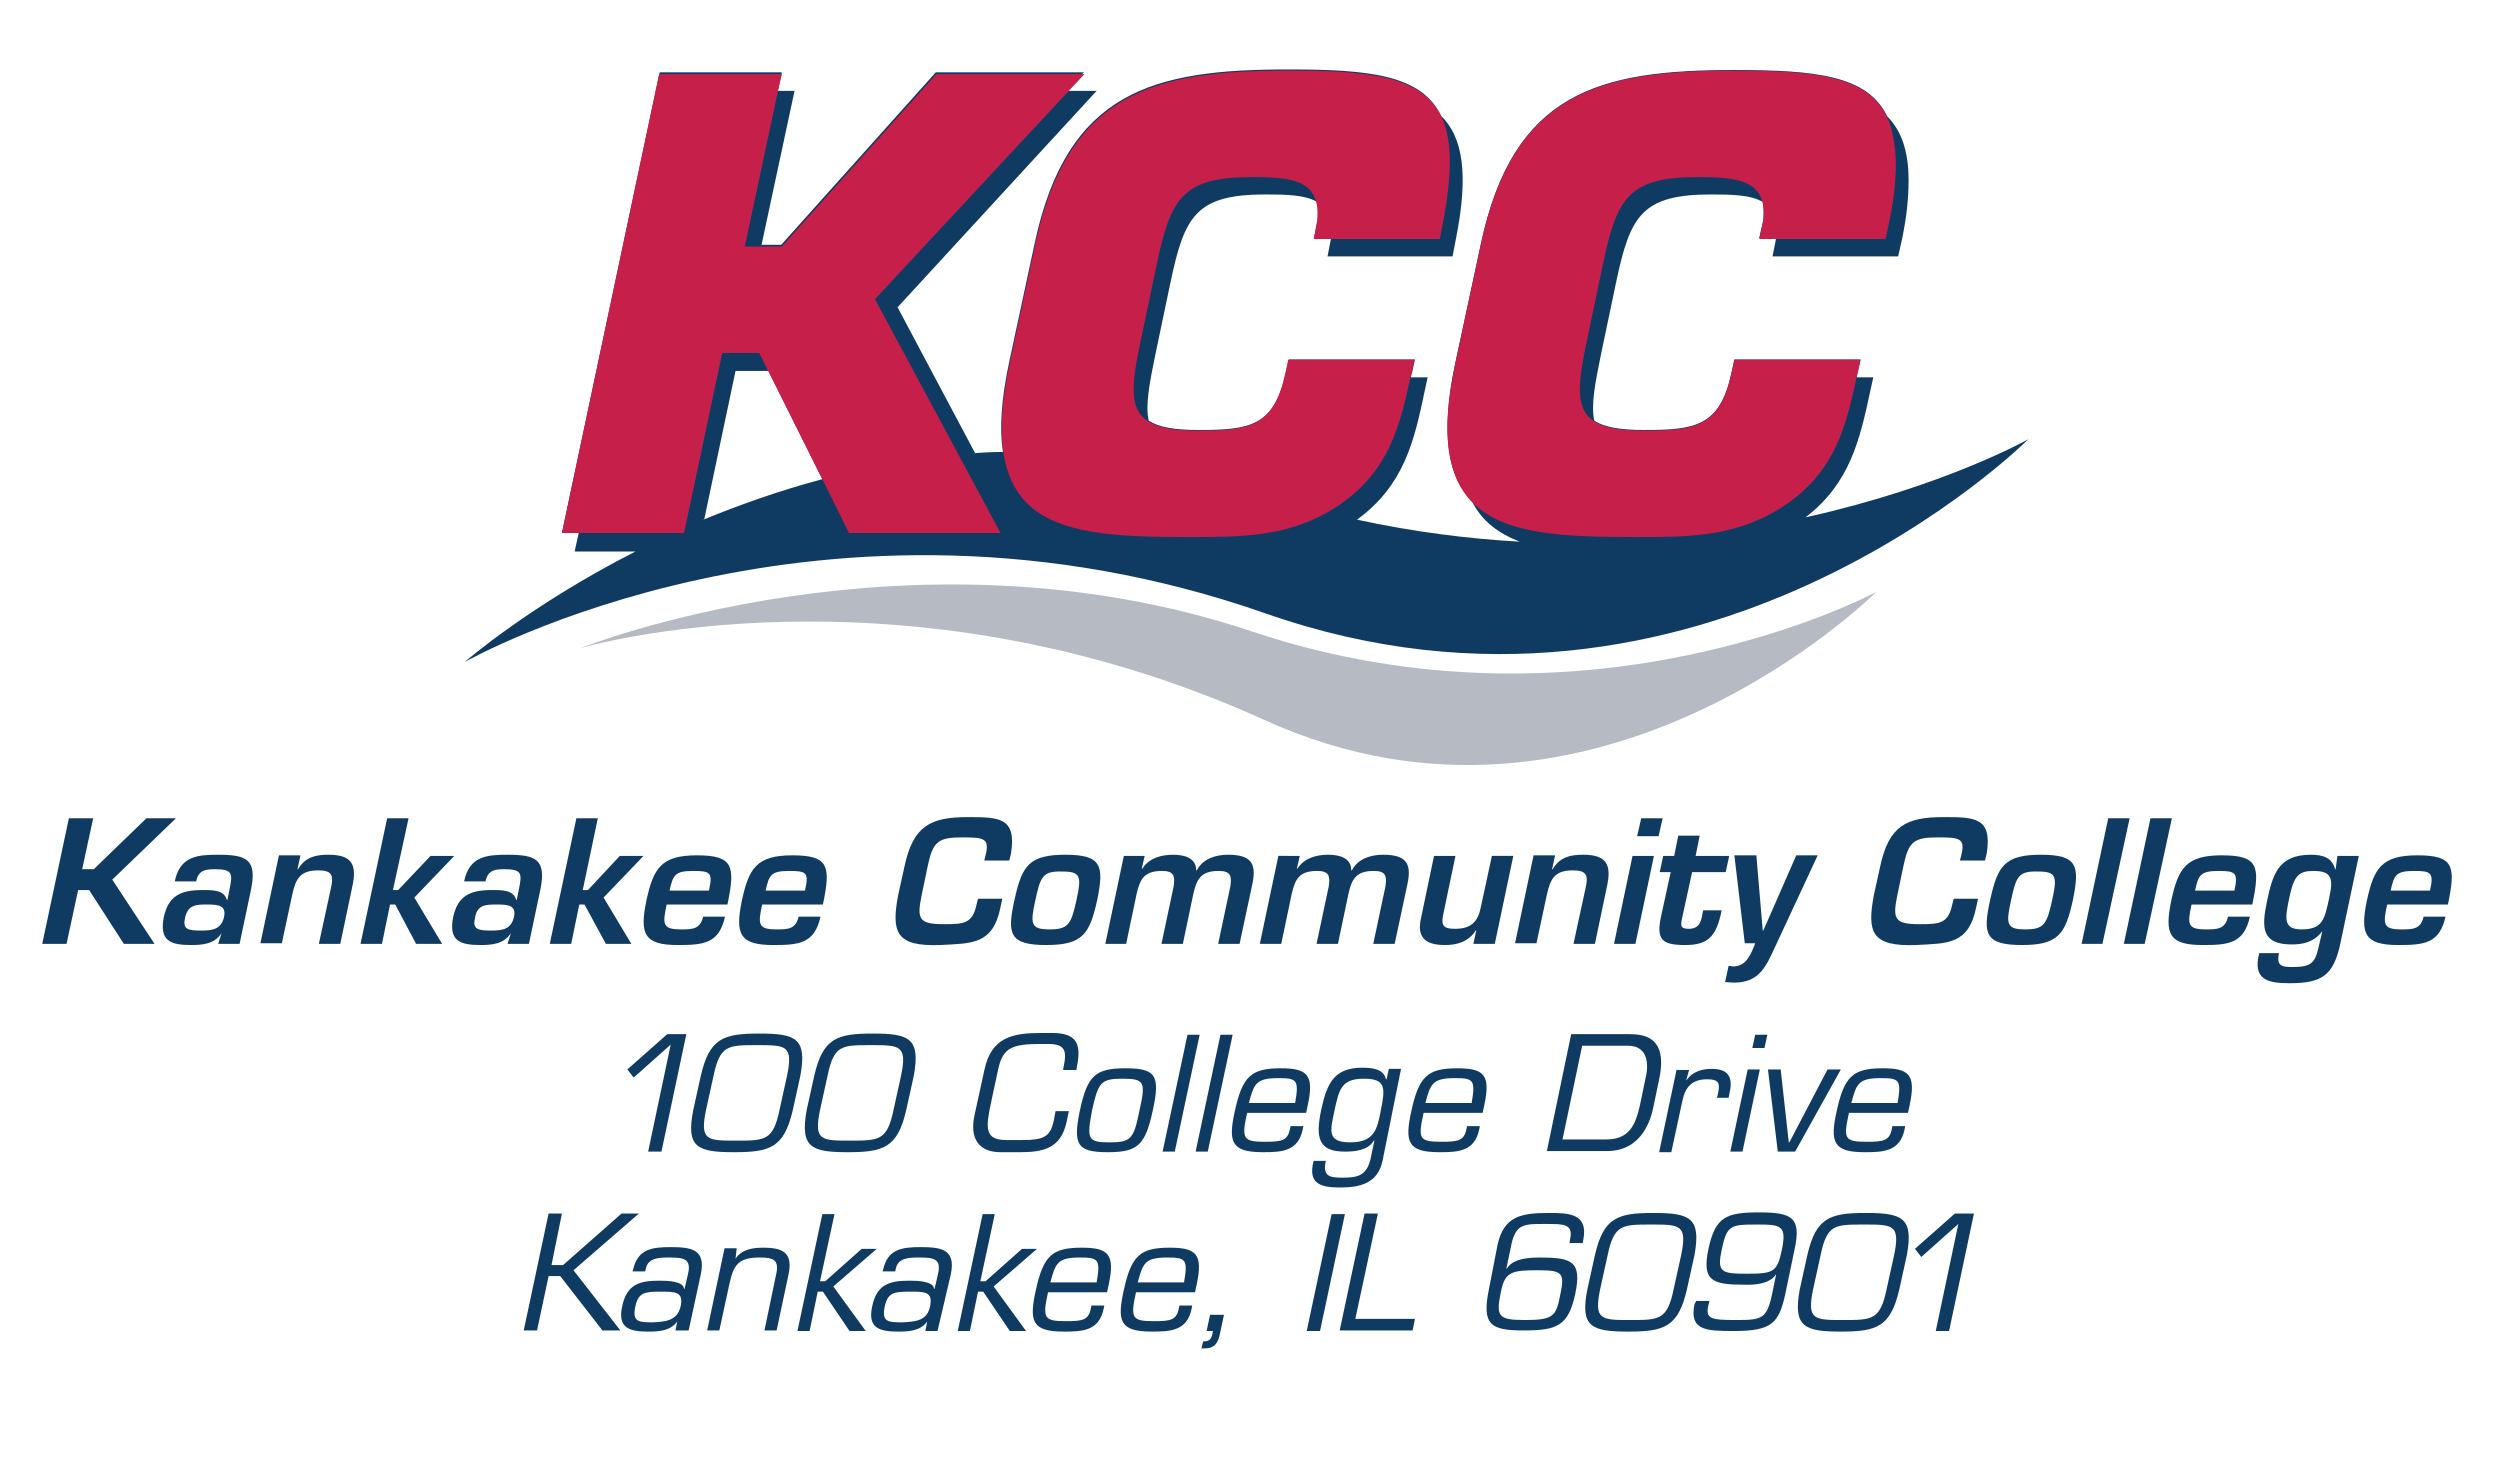 <?xml version="1.0" encoding="utf-8"?>
<!-- Generator: Adobe Illustrator 25.2.3, SVG Export Plug-In . SVG Version: 6.00 Build 0)  -->
<svg version="1.1" id="Layer_1" xmlns="http://www.w3.org/2000/svg" xmlns:xlink="http://www.w3.org/1999/xlink" x="0px" y="0px"
	 viewBox="0 0 432 252" style="enable-background:new 0 0 432 252;" xml:space="preserve">
<style type="text/css">
	.st0{fill:#B6BBC3;}
	.st1{fill:#0F3B63;}
	.st2{fill:#C61F49;}
</style>
<g>
	<path class="st0" d="M324.2,102.3c0,0-48.2,48.2-105.5,22.2C155.3,95.7,100.3,112,100.3,112s56.7-22.7,116-2.9
		C275,128.8,324.2,102.3,324.2,102.3"/>
	<path class="st1" d="M312,89.4c7.7-5.9,9.4-13.5,11.2-21.9l0.5-2.3h-2.9c0.1-0.3,0.1-0.6,0.2-0.8l0.5-2.3h-21.8l-0.5,2.3
		c-2,9.3-6.3,9.9-15.1,9.9c-4.2,0-6.9-0.5-8.6-1.6c-0.6-2.6,0.1-6.4,1.2-11.7l2.6-12.4c2.4-11.3,4.4-15,16.4-15
		c3.8,0,6.9,0.1,8.9,1.3c0.2,0.9,0.2,1.9,0.1,3.1l-0.7,3.1h2.9c0,0,0,0.1,0,0.1l-0.6,3.1H328l0.7-3.1c0.8-3.9,1.1-7.1,1.1-9.9v-0.2
		c0-5.1-1.3-8.6-3.7-11c-3.4-7.1-12.4-8-26.5-8c-23.3,0-38.1,3.8-43.7,30l-4.4,20.5c-2.7,12.5-1.3,19.8,2.9,24.1
		c1.7,3.4,4.6,5.5,8.2,6.9c-9-0.5-18.4-1.7-28.1-3.8c8.2-6,9.9-13.7,11.7-22.3l0.5-2.3h-2.9c0.1-0.3,0.1-0.6,0.2-0.8l0.5-2.3h-21.8
		l-0.5,2.3c-2,9.3-6.3,9.9-15.1,9.9c-4.2,0-6.9-0.5-8.6-1.6c-0.6-2.6,0.1-6.4,1.2-11.7l2.6-12.4c2.4-11.3,4.4-15,16.4-15
		c3.8,0,6.9,0.1,8.9,1.3c0.2,0.9,0.2,1.9,0.1,3.1l-0.6,3.1h2.9c0,0,0,0.1,0,0.1l-0.6,3.1H251l0.6-3.1c2.2-11.1,1.2-17.5-2.6-21.2
		c-3.4-7.1-12.4-8-26.5-8c-23.3,0-38.1,3.8-43.7,30l-4.4,20.5c-1.4,6.5-1.7,11.6-1.1,15.6c0,0,0,0,0,0c-1.9,0-3.9,0.1-5.8,0.3
		c0.3,0,0.7-0.1,1-0.1l-13.4-25.2l34.4-37.4h-5.2l3-3.2h-25.6l-26.7,29.8h-3.4l5.7-26.6h-2.9l0.7-3.2h-21.1L97.1,92.1h2.9l-0.7,3.2
		h10.5c0.1,0,0.1-0.1,0.2-0.1c-18.5,9.4-29.7,19.2-29.7,19.2s61.8-35.2,138.4-8.4c75.3,26.4,131.8-30.1,131.8-30.1
		S335.9,84.1,312,89.4z M121.3,89.9c0.1-0.1,0.3-0.1,0.4-0.2l5.4-25.6h5.7l9.3,18.7l0,0C134.6,84.8,127.6,87.3,121.3,89.9z"/>
</g>
<g>
	<polygon class="st2" points="187.4,12.8 161.8,12.8 135.1,42.6 131.7,42.6 128.7,42.6 134.4,15.9 135.1,12.8 113.9,12.8 97.1,92.1 
		100,92.1 116.4,92.1 118.2,92.1 118.4,91.2 124.8,61 131.2,61 132.8,64.2 142.1,82.8 146.7,92.1 147.4,92.1 172.9,92.1 165.7,78.7 
		151.2,51.7 184.5,15.9 	"/>
	<path class="st2" d="M249.1,20.2c-3.4-7.1-12.4-8-26.5-8c-23.3,0-38.1,3.8-43.7,30l-4.4,20.5c-1.4,6.5-1.7,11.6-1.1,15.6
		c0.6,3.7,1.9,6.4,3.9,8.5c5.5,5.6,15.8,6,28.1,6h1c7.9,0,15.4-0.1,22.7-4.1c0.9-0.5,1.8-1.1,2.7-1.7c8.2-5.8,10.1-13.3,11.9-21.7
		c0.1-0.3,0.1-0.6,0.2-0.8l0.5-2.3h-21.8l-0.5,2.3c-2,9.3-6.3,9.9-15.1,9.9c-4.2,0-6.9-0.5-8.6-1.6c-3.5-2.2-2.8-6.9-1.1-14.8
		l2.6-12.4c2.4-11.3,4.4-15,16.4-15c6,0,10.3,0.4,11.2,4.5c0.2,0.9,0.2,1.9,0.1,3.1l-0.6,3.1h2.9h18.9l0.6-3.1
		C251,29.7,250.9,24,249.1,20.2z"/>
	<path class="st2" d="M326.1,20.2c-3.4-7.1-12.4-8-26.5-8c-23.3,0-38.1,3.8-43.7,30l-4.4,20.5c-2.7,12.5-1.3,19.8,2.9,24.1
		c5.5,5.6,15.8,6,28.1,6h1c8.8,0,17.2-0.1,25.4-5.8c8.2-5.8,10.1-13.3,11.9-21.7c0.1-0.3,0.1-0.6,0.2-0.8l0.5-2.3h-21.8l-0.5,2.3
		c-2,9.3-6.3,9.9-15.1,9.9c-4.2,0-6.9-0.5-8.6-1.6c-3.5-2.2-2.8-6.9-1.1-14.8l2.6-12.4c2.4-11.3,4.3-15,16.4-15
		c5.9,0,10.3,0.4,11.2,4.5c0.2,0.9,0.2,1.9,0.1,3.1l-0.7,3.1h2.9h18.9l0.7-3.1c0.8-3.9,1.1-7.1,1.1-9.9V28
		C327.5,24.8,327,22.2,326.1,20.2z"/>
</g>
<g>
	<g>
		<path class="st1" d="M114.3,199H112l3.9-18.5l-6.4,5.7l-1.1-1.4l6.9-6.1h3.3L114.3,199z"/>
		<path class="st1" d="M119.8,191.8l1.3-5.9c1.5-6.5,3.9-7.3,10.1-7.3c6.3,0,8.3,0.8,7.1,7.3l-1.3,5.9c-1.5,6.5-3.9,7.3-10.1,7.3
			C120.5,199.1,118.5,198.3,119.8,191.8z M123.3,185.9l-1.3,5.9c-1.1,5.3,0.2,5.3,5.2,5.3c5,0,6.4,0,7.5-5.3l1.3-5.9
			c1.1-5.3-0.2-5.3-5.2-5.3C125.8,180.6,124.4,180.6,123.3,185.9z"/>
		<path class="st1" d="M139.4,191.8l1.3-5.9c1.5-6.5,3.9-7.3,10.1-7.3c6.3,0,8.3,0.8,7.1,7.3l-1.3,5.9c-1.5,6.5-3.9,7.3-10.1,7.3
			C140.2,199.1,138.2,198.3,139.4,191.8z M143,185.9l-1.3,5.9c-1.1,5.3,0.2,5.3,5.2,5.3c5,0,6.4,0,7.5-5.3l1.3-5.9
			c1.1-5.3-0.2-5.3-5.2-5.3C145.4,180.6,144.1,180.6,143,185.9z"/>
		<path class="st1" d="M172.9,199.1c-3.7,0-5.4-2.3-4.5-6.4l1.7-7.8c1.2-5.7,4.9-6.4,9.8-6.4h1.9c4.2,0,5.1,1.8,4.3,5.8l-0.1,0.6
			h-2.3l0.1-0.6c0.6-2.8,0.2-3.9-2.7-3.9h-1.3c-4.8,0-6.5,0.6-7.3,4.3l-1.2,5.6c-1,4.6-1.2,6.7,2.6,6.7h2.7c3.7,0,4.9-0.5,5.5-3.4
			l0.3-1.6h2.3l-0.4,1.9c-1,4.6-4.1,5.2-8.1,5.2H172.9z"/>
		<path class="st1" d="M194.5,184.6c5.3,0,6,1.3,4.7,7.3c-1.3,6-2.6,7.2-7.8,7.2c-5.3,0-6-1.3-4.8-7.2
			C187.9,185.9,189.2,184.6,194.5,184.6z M191.7,197.4c3.8,0,4.2-0.6,5.2-5.5c1.1-4.9,0.9-5.5-2.9-5.5c-3.8,0-4.2,0.6-5.3,5.5
			C187.8,196.8,187.9,197.4,191.7,197.4z"/>
		<path class="st1" d="M203,199h-2.1l4.3-20.2h2.1L203,199z"/>
		<path class="st1" d="M208.7,199h-2.1l4.3-20.2h2.1L208.7,199z"/>
		<path class="st1" d="M225.2,194.7l-0.1,0.5c-0.8,3.8-3.7,3.9-6.9,3.9c-5.5,0-6-1.8-4.8-7.2c1.3-5.9,2.8-7.3,7.9-7.3
			c4.6,0,5.8,1.1,4.7,6.3l-0.3,1.4h-10.2c-1,4.5-0.7,5,3.1,5c2.9,0,3.9-0.2,4.3-2.2l0.1-0.5H225.2z M223.8,190.6
			c0.7-4,0.3-4.3-2.9-4.3c-3.9,0-4.2,1-5.1,4.3H223.8z"/>
		<path class="st1" d="M238.9,200.6c-0.8,3.8-3.8,4.6-7.2,4.6c-3.3,0-5.8-0.5-4.7-4.6h2.1c-0.6,2.7,0.7,2.9,2.9,2.9
			c2.5,0,4.1-0.3,4.8-3.1l0.7-3.3h-0.1c-1,1.7-3.3,1.9-5,1.9c-4.6,0-5.1-2.4-4.1-7.2c1-4.7,2.3-7.3,7.1-7.3c2,0,3.7,0.3,4.1,2l0.1,0
			l0.4-1.8h2.1L238.9,200.6z M238.6,191.9c0.8-3.9,0.9-5.5-2.9-5.5c-3.9,0-4.3,1.8-5.1,5.5c-0.7,3.4-1.4,5.5,2.7,5.5
			C237.5,197.4,238,195.1,238.6,191.9z"/>
		<path class="st1" d="M255.7,194.7l-0.1,0.5c-0.8,3.8-3.7,3.9-6.9,3.9c-5.5,0-6-1.8-4.8-7.2c1.3-5.9,2.8-7.3,7.9-7.3
			c4.6,0,5.8,1.1,4.7,6.3l-0.3,1.4h-10.2c-1,4.5-0.8,5,3.1,5c2.9,0,3.9-0.2,4.3-2.2l0.1-0.5H255.7z M254.3,190.6
			c0.7-4,0.3-4.3-2.9-4.3c-3.9,0-4.2,1-5.1,4.3H254.3z"/>
		<path class="st1" d="M271.5,178.7h9.9c2.5,0,6.9,0.3,5.3,7.8l-1,4.8c-0.4,2-1.9,7.6-8,7.6h-10.4L271.5,178.7z M277.5,196.9
			c4,0,5.1-2.4,5.9-6l1.1-5.3c0.2-1.1,0.6-4.9-3.2-4.9h-7.9l-3.4,16.2H277.5z"/>
		<path class="st1" d="M291.9,184.8l-0.5,1.8l0,0.1c1.1-1.6,2.8-2,4.4-2c2.7,0,3.7,1.3,3.1,4l-0.2,1h-2l0.2-0.9
			c0.4-1.8-0.1-2.3-1.9-2.3c-2.6,0-3.8,1.3-4.3,3.8l-1.9,8.8h-2.1l3-14.2H291.9z"/>
		<path class="st1" d="M301.1,199h-2.1l3-14.2h2.1L301.1,199z M304.9,181.1h-2.1l0.5-2.3h2.1L304.9,181.1z"/>
		<path class="st1" d="M310.2,199h-3l-1.7-14.2h2.2l1.4,12.6h0.1l6.6-12.6h2.3L310.2,199z"/>
		<path class="st1" d="M329.2,194.7l-0.1,0.5c-0.8,3.8-3.7,3.9-6.9,3.9c-5.5,0-6-1.8-4.8-7.2c1.3-5.9,2.8-7.3,7.9-7.3
			c4.6,0,5.8,1.1,4.7,6.3l-0.3,1.4h-10.2c-1,4.5-0.8,5,3.1,5c2.9,0,3.9-0.2,4.3-2.2l0.1-0.5H329.2z M327.9,190.6
			c0.7-4,0.3-4.3-2.9-4.3c-3.9,0-4.2,1-5.1,4.3H327.9z"/>
		<path class="st1" d="M95.3,218.6h2l10.1-8.9h3l-11.3,9.8l8.1,10.4h-3.1l-7.3-9.4h-2l-2,9.4h-2.3l4.3-20.2h2.3L95.3,218.6z"/>
		<path class="st1" d="M116.7,230l0.3-1.5l0-0.1c-1.2,1.6-3.2,1.7-5,1.7c-3.2,0-5.3-0.6-4.5-4.3c0.8-3.9,3-4.5,6.5-4.5
			c1.4,0,4.1,0.1,4.2,1.4h0.1l0.6-2.6c0.6-2.6-0.8-2.8-3.2-2.8c-1.7,0-3.7,0-4.1,1.9l-0.1,0.5h-2.2l0.1-0.3c0.8-3.6,3.3-3.9,6.5-3.9
			c3.6,0,6.1,0.4,5.2,4.7l-2.1,9.7H116.7z M117.6,225.8c0.6-2.7-1-2.6-3.7-2.6c-2.5,0-3.6,0.2-4.1,2.5c-0.6,2.7,0.5,2.8,3,2.8
			C114.8,228.4,117,228.3,117.6,225.8z"/>
		<path class="st1" d="M127.1,217.5L127.1,217.5c1.1-1.7,3.2-1.9,4.8-1.9c3.6,0,5.2,1,4.3,4.9l-2,9.4h-2.1l2-9.6
			c0.6-2.6-0.4-3-2.8-3c-3.5,0-4.5,1.1-5.2,4.3l-1.8,8.3h-2.1l3-14.2h2.1L127.1,217.5z"/>
		<path class="st1" d="M141.7,221.4h0.9l6.3-5.6h2.6l-7.5,6.5l5.6,7.7h-2.8l-4.6-6.8h-0.9l-1.4,6.8h-2.1l4.3-20.2h2.1L141.7,221.4z"
			/>
		<path class="st1" d="M159.9,230l0.3-1.5l0-0.1c-1.2,1.6-3.2,1.7-5,1.7c-3.2,0-5.3-0.6-4.5-4.3c0.8-3.9,3-4.5,6.5-4.5
			c1.4,0,4.1,0.1,4.2,1.4h0.1l0.6-2.6c0.6-2.6-0.8-2.8-3.2-2.8c-1.7,0-3.7,0-4.1,1.9l-0.1,0.5h-2.2l0.1-0.3c0.8-3.6,3.3-3.9,6.5-3.9
			c3.6,0,6.1,0.4,5.2,4.7L162,230H159.9z M160.7,225.8c0.6-2.7-1-2.6-3.7-2.6c-2.5,0-3.6,0.2-4.1,2.5c-0.6,2.7,0.5,2.8,3,2.8
			C158,228.4,160.2,228.3,160.7,225.8z"/>
		<path class="st1" d="M169.4,221.4h0.9l6.3-5.6h2.6l-7.5,6.5l5.6,7.7h-2.8l-4.6-6.8h-0.9l-1.4,6.8h-2.1l4.3-20.2h2.1L169.4,221.4z"
			/>
		<path class="st1" d="M190.8,225.7l-0.1,0.5c-0.8,3.8-3.7,3.9-6.9,3.9c-5.5,0-6-1.8-4.8-7.2c1.3-5.9,2.8-7.3,7.9-7.3
			c4.6,0,5.8,1.1,4.7,6.3l-0.3,1.4h-10.2c-1,4.5-0.7,5,3.1,5c2.9,0,3.9-0.2,4.3-2.2l0.1-0.5H190.8z M189.5,221.6
			c0.7-4,0.3-4.3-2.9-4.3c-3.9,0-4.2,1-5.1,4.3H189.5z"/>
		<path class="st1" d="M206,225.7l-0.1,0.5c-0.8,3.8-3.7,3.9-6.9,3.9c-5.5,0-6-1.8-4.8-7.2c1.3-5.9,2.8-7.3,7.9-7.3
			c4.6,0,5.8,1.1,4.7,6.3l-0.3,1.4h-10.2c-1,4.5-0.7,5,3.1,5c2.9,0,3.9-0.2,4.3-2.2l0.1-0.5H206z M204.6,221.6
			c0.7-4,0.3-4.3-2.9-4.3c-3.9,0-4.2,1-5.1,4.3H204.6z"/>
		<path class="st1" d="M208.5,230l0.6-2.8h2.4l-0.7,3.3c-0.3,1.4-0.8,2.5-2.6,2.5h-0.6l0.3-1.2c1,0,1.4-0.3,1.6-1.3l0.1-0.5H208.5z"
			/>
		<path class="st1" d="M228.1,230h-2.3l4.3-20.2h2.3L228.1,230z"/>
		<path class="st1" d="M234.2,227.9h10.3l-0.4,2h-12.6l4.3-20.2h2.3L234.2,227.9z"/>
		<path class="st1" d="M258.8,215c1.1-4.8,4-5.4,8.8-5.4c3.3,0,6.9,0,6,4.6l-0.1,0.6h-2.3l0.1-0.6c0.6-2.7-1-2.7-4.1-2.7
			c-3.7,0-5.2-0.1-6,3.4l-0.9,4.3h0.1c0.8-1.3,2.5-1.9,5.6-1.9c5.6,0,7.4,0.6,6.2,6.3c-1.2,5.5-3.1,6.3-8.9,6.3
			c-5.7,0-7.3-0.9-6-7.2L258.8,215z M259.4,223c-0.9,4.4-0.7,5.1,4.1,5.1c5,0,5.4-0.7,6.1-4.3c0.8-3.8,0.5-4.3-3.8-4.3
			C261.4,219.5,260.1,219.7,259.4,223z"/>
		<path class="st1" d="M274.3,222.8l1.3-5.9c1.5-6.5,3.9-7.3,10.1-7.3c6.3,0,8.3,0.8,7.1,7.3l-1.3,5.9c-1.5,6.5-3.9,7.3-10.1,7.3
			C275,230.1,273,229.3,274.3,222.8z M277.8,216.9l-1.3,5.9c-1.1,5.3,0.2,5.3,5.2,5.3c5,0,6.4,0,7.5-5.3l1.3-5.9
			c1.1-5.3-0.2-5.3-5.2-5.3C280.3,211.6,278.9,211.6,277.8,216.9z"/>
		<path class="st1" d="M293.1,224.8h2.3l-0.2,0.8c-0.5,2.3,0.4,2.5,4.9,2.5c4.3,0,5.2-0.2,6.1-4.4l0.7-3.4l0-0.1
			c-1.3,2-4.7,1.8-5.5,1.8c-5.6,0-7.3-0.7-6.2-6.1c1.2-5.6,3-6.4,8.8-6.4c5.7,0,7.3,0.9,6.1,6.4l-1.6,7.7c-1.1,5.1-2.4,6.4-8.9,6.4
			c-4.8,0-7.7-0.1-6.8-4.6L293.1,224.8z M307.9,216c0.9-4.3-0.2-4.4-4.3-4.4c-4.6,0-5.2,0.1-6.1,4.4c-0.8,3.8-0.1,4.1,4.3,4.1
			C306.5,220.1,307.1,219.8,307.9,216z"/>
		<path class="st1" d="M311,222.8l1.3-5.9c1.5-6.5,3.9-7.3,10.1-7.3c6.3,0,8.3,0.8,7.1,7.3l-1.3,5.9c-1.5,6.5-3.9,7.3-10.1,7.3
			C311.8,230.1,309.8,229.3,311,222.8z M314.6,216.9l-1.3,5.9c-1.1,5.3,0.2,5.3,5.2,5.3c5,0,6.4,0,7.5-5.3l1.3-5.9
			c1.1-5.3-0.2-5.3-5.2-5.3C317,211.6,315.7,211.6,314.6,216.9z"/>
		<path class="st1" d="M336.8,230h-2.3l3.9-18.5l-6.4,5.7l-1.1-1.4l6.9-6.1h3.3L336.8,230z"/>
	</g>
	<g>
		<polygon class="st1" points="14.2,150.2 16.2,150.2 25.3,141.4 30.4,141.4 19.4,152 26.7,163.1 21.4,163.1 15.4,153.8 13.5,153.8 
			11.5,163.1 7.3,163.1 11.9,141.4 16.1,141.4 		"/>
		<path class="st1" d="M38.3,161.2L38.3,161.2c-1.2,2-3.5,2.1-5.3,2.1c-3.5,0-5.5-0.7-4.7-4.8c0.8-3.7,2.9-4.7,6.7-4.7
			c1.9,0,3.7,0,4.2,1.7h0.1l0.4-2c0.5-2.5,0.5-3.3-2.5-3.3c-1.6,0-2.9,0.1-3.3,2.1h-3.7c0.9-4.4,4-4.6,7.5-4.6
			c4.9,0,6.7,0.8,5.7,5.9l-2,9.5h-3.7L38.3,161.2z M32,158.5c-0.5,2.1,0.4,2.3,2.8,2.3c1.9,0,3.4-0.2,3.9-2.3
			c0.5-2.1-1.1-2.2-2.9-2.2C34,156.3,32.5,156.3,32,158.5z"/>
		<path class="st1" d="M51.9,147.9l-0.5,2.3h0.1c1.3-2.2,3.2-2.5,5.3-2.5c4,0,4.9,1.7,4.1,5.4l-2.1,10h-3.7l2.1-9.7
			c0.5-2.2,0.1-3-2.2-3c-3.2,0-3.9,1.5-4.5,4.2l-1.8,8.4H45l3.2-15.2H51.9z"/>
		<polygon class="st1" points="67.9,153.8 68.8,153.8 74.4,147.9 78.5,147.9 71.6,155.1 76.4,163.1 71.9,163.1 68.3,156.3 
			67.4,156.3 66,163.1 62.3,163.1 66.9,141.4 70.6,141.4 		"/>
		<path class="st1" d="M88.3,161.2L88.3,161.2c-1.2,2-3.5,2.1-5.3,2.1c-3.5,0-5.5-0.7-4.7-4.8c0.8-3.7,2.9-4.7,6.7-4.7
			c1.9,0,3.7,0,4.2,1.7h0.1l0.4-2c0.5-2.5,0.5-3.3-2.5-3.3c-1.6,0-2.9,0.1-3.3,2.1h-3.7c0.9-4.4,4-4.6,7.5-4.6
			c4.9,0,6.7,0.8,5.7,5.9l-2,9.5h-3.7L88.3,161.2z M82.1,158.5c-0.5,2.1,0.4,2.3,2.8,2.3c1.9,0,3.4-0.2,3.9-2.3
			c0.5-2.1-1.1-2.2-2.9-2.2C84,156.3,82.5,156.3,82.1,158.5z"/>
		<polygon class="st1" points="100.7,153.8 101.6,153.8 107.1,147.9 111.2,147.9 104.3,155.1 109.1,163.1 104.7,163.1 101,156.3 
			100.1,156.3 98.7,163.1 95,163.1 99.6,141.4 103.3,141.4 		"/>
		<path class="st1" d="M125.3,158.3c-1,4.8-3.8,5-8.2,5c-5.8,0-6.6-1.9-5.4-7.7c1.2-5.5,2.5-7.8,8.7-7.8c6.3,0,6.7,1.8,5.3,8.5
			h-10.5c-0.7,3.3-0.8,4.3,2.4,4.3c2,0,3.4,0,3.9-2.2H125.3z M122.5,153.9c0.7-3.1,0.3-3.4-2.7-3.4c-3.2,0-3.5,0.7-4.1,3.4H122.5z"
			/>
		<path class="st1" d="M141.8,158.3c-1,4.8-3.8,5-8.2,5c-5.8,0-6.6-1.9-5.4-7.7c1.2-5.5,2.5-7.8,8.7-7.8c6.3,0,6.7,1.8,5.3,8.5
			h-10.5c-0.7,3.3-0.8,4.3,2.4,4.3c2,0,3.4,0,3.9-2.2H141.8z M139.1,153.9c0.7-3.1,0.3-3.4-2.7-3.4c-3.2,0-3.5,0.7-4.1,3.4H139.1z"
			/>
		<path class="st1" d="M170.1,148.6l0.3-1.2c0.5-2.5-0.4-2.7-4.1-2.7c-4.2,0-5.1,0.7-6,5l-1,4.8c-0.9,4.3-0.6,5.2,3.8,5.2
			c3.4,0,4.9-0.1,5.6-3.2l0.3-1.2h4.2l-0.3,1.4c-1.3,6.6-5,6.3-10.4,6.6c-7.7,0.3-8.5-2.2-7.3-8.6l1.1-5c1.5-7,4.5-8.5,10.9-8.5
			c5.4,0,8.5,0,7.5,6.3l-0.3,1.2H170.1z"/>
		<path class="st1" d="M189.6,155.5c-1.3,5.9-2.5,7.8-8.8,7.8c-6.4,0-6.8-1.9-5.5-7.8c1.3-5.9,2.5-7.8,8.8-7.8
			C190.4,147.7,190.8,149.6,189.6,155.5z M178.9,155.6c-0.9,4.1-0.8,5,2.5,5c3.2,0,3.7-0.9,4.6-5c0.9-4.1,0.8-5-2.4-5
			C180.2,150.5,179.8,151.4,178.9,155.6z"/>
		<path class="st1" d="M197.8,147.9l-0.5,2.2h0.1c1.2-1.9,3.4-2.4,5.3-2.4c1.9,0,4,0.5,4,2.7h0.1c1.1-2.1,3.4-2.7,5.4-2.7
			c3.9,0,5,1.4,4.2,5.1l-2.2,10.3h-3.7l2.1-9.9c0.3-1.9,0-2.7-2-2.7c-3,0-3.8,1.3-4.4,4l-1.8,8.6h-3.7l2.1-9.9c0.3-1.9,0-2.7-2-2.7
			c-3,0-3.8,1.3-4.4,4l-1.8,8.6H191l3.2-15.2H197.8z"/>
		<path class="st1" d="M224.6,147.9l-0.5,2.2h0.1c1.2-1.9,3.4-2.4,5.3-2.4c1.9,0,4,0.5,4,2.7h0.1c1.1-2.1,3.4-2.7,5.4-2.7
			c3.9,0,5,1.4,4.2,5.1l-2.2,10.3h-3.7l2.1-9.9c0.3-1.9,0-2.7-2-2.7c-3,0-3.8,1.3-4.4,4l-1.8,8.6h-3.7l2.1-9.9c0.3-1.9,0-2.7-2-2.7
			c-3,0-3.8,1.3-4.4,4l-1.8,8.6h-3.7l3.2-15.2H224.6z"/>
		<path class="st1" d="M254.6,163.1l0.5-2.3H255c-1.3,2-3.3,2.5-5.3,2.5c-3,0-4.9-1-4.2-4.4l2.3-11h3.7l-2,9.6c-0.5,2.2-0.4,3,1.9,3
			c2.8,0,4-1.2,4.5-3.8l1.9-8.8h3.7l-3.2,15.2H254.6z"/>
		<path class="st1" d="M268.7,147.9l-0.5,2.3h0.1c1.3-2.2,3.2-2.5,5.3-2.5c4,0,4.9,1.7,4.1,5.4l-2.1,10h-3.7l2.1-9.7
			c0.5-2.2,0.1-3-2.2-3c-3.2,0-3.9,1.5-4.5,4.2l-1.8,8.4h-3.7l3.2-15.2H268.7z"/>
		<path class="st1" d="M282.6,163.1h-3.7l3.2-15.2h3.7L282.6,163.1z M286.6,144.5h-3.7l0.7-3.1h3.7L286.6,144.5z"/>
		<path class="st1" d="M287.4,147.9h1.9l0.7-3.5h3.7l-0.7,3.5h5.8l-0.6,2.8h-5.8l-1.7,7.8c-0.3,1.4-0.4,2,1.1,2
			c2.1,0,2.2-1.6,2.5-3.2h3.2c-0.9,4.6-2.4,6-6.3,6c-4,0-5-0.9-4.2-4.8l1.7-7.8h-1.9L287.4,147.9z"/>
		<path class="st1" d="M306.7,163.7c-1.6,3.5-2.8,6.1-7.1,6.1c-0.5,0-1-0.1-1.5-0.1l0.6-2.8c0.3,0,0.5,0.1,0.8,0.1
			c2.3,0,3.1-2.2,3.8-4h-1.8l-1.8-15.2h3.8l1.1,13h0.1l5.7-13h3.7L306.7,163.7z"/>
		<path class="st1" d="M338.7,148.6l0.3-1.2c0.5-2.5-0.4-2.7-4.1-2.7c-4.2,0-5.1,0.7-6,5l-1,4.8c-0.9,4.3-0.6,5.2,3.8,5.2
			c3.4,0,4.9-0.1,5.6-3.2l0.3-1.2h4.2l-0.3,1.4c-1.3,6.6-5,6.3-10.4,6.6c-7.7,0.3-8.5-2.2-7.3-8.6l1.1-5c1.5-7,4.5-8.5,10.9-8.5
			c5.4,0,8.5,0,7.5,6.3l-0.3,1.2H338.7z"/>
		<path class="st1" d="M358.2,155.5c-1.3,5.9-2.5,7.8-8.8,7.8c-6.4,0-6.8-1.9-5.5-7.8c1.3-5.9,2.5-7.8,8.8-7.8
			C359,147.7,359.4,149.6,358.2,155.5z M347.5,155.6c-0.9,4.1-0.8,5,2.5,5c3.2,0,3.7-0.9,4.6-5c0.9-4.1,0.8-5-2.4-5
			C348.8,150.5,348.4,151.4,347.5,155.6z"/>
		<polygon class="st1" points="363.3,163.1 359.7,163.1 364.3,141.4 368,141.4 		"/>
		<polygon class="st1" points="370.6,163.1 367,163.1 371.6,141.4 375.3,141.4 		"/>
		<path class="st1" d="M388.8,158.3c-1,4.8-3.8,5-8.2,5c-5.8,0-6.6-1.9-5.4-7.7c1.2-5.5,2.5-7.8,8.7-7.8c6.3,0,6.7,1.8,5.3,8.5
			h-10.5c-0.7,3.3-0.8,4.3,2.4,4.3c2,0,3.4,0,3.9-2.2H388.8z M386.1,153.9c0.7-3.1,0.2-3.4-2.7-3.4c-3.2,0-3.5,0.7-4.1,3.4H386.1z"
			/>
		<path class="st1" d="M401.3,160.9L401.3,160.9c-1.5,2-3.5,2.3-5.3,2.3c-5.2,0-5.2-2.9-4.3-7.3c1-4.7,1.9-8.2,7.6-8.2
			c2.1,0,3.7,0.5,4.2,2.5h0.1l0.3-2.3h3.7l-3.2,15.2c-1.2,5.5-3.2,6.8-8.8,6.8c-3.7,0-6.4-0.6-5.2-5.2h3.4c-0.4,2.1,0.3,2.4,2.3,2.4
			c3.1,0,3.9-0.6,4.5-3.2L401.3,160.9z M395.6,155.1c-0.7,3.4-1.2,5.5,2.1,5.5c3.7,0,4-1.8,4.8-5.5c0.7-3.2,0.5-4.6-2.7-4.6
			C397.3,150.5,396.4,151.2,395.6,155.1z"/>
		<path class="st1" d="M422.6,158.3c-1,4.8-3.8,5-8.2,5c-5.8,0-6.6-1.9-5.4-7.7c1.2-5.5,2.5-7.8,8.7-7.8c6.3,0,6.7,1.8,5.3,8.5
			h-10.5c-0.7,3.3-0.8,4.3,2.4,4.3c2,0,3.4,0,3.9-2.2H422.6z M419.9,153.9c0.7-3.1,0.2-3.4-2.7-3.4c-3.2,0-3.5,0.7-4.1,3.4H419.9z"
			/>
	</g>
</g>
</svg>
